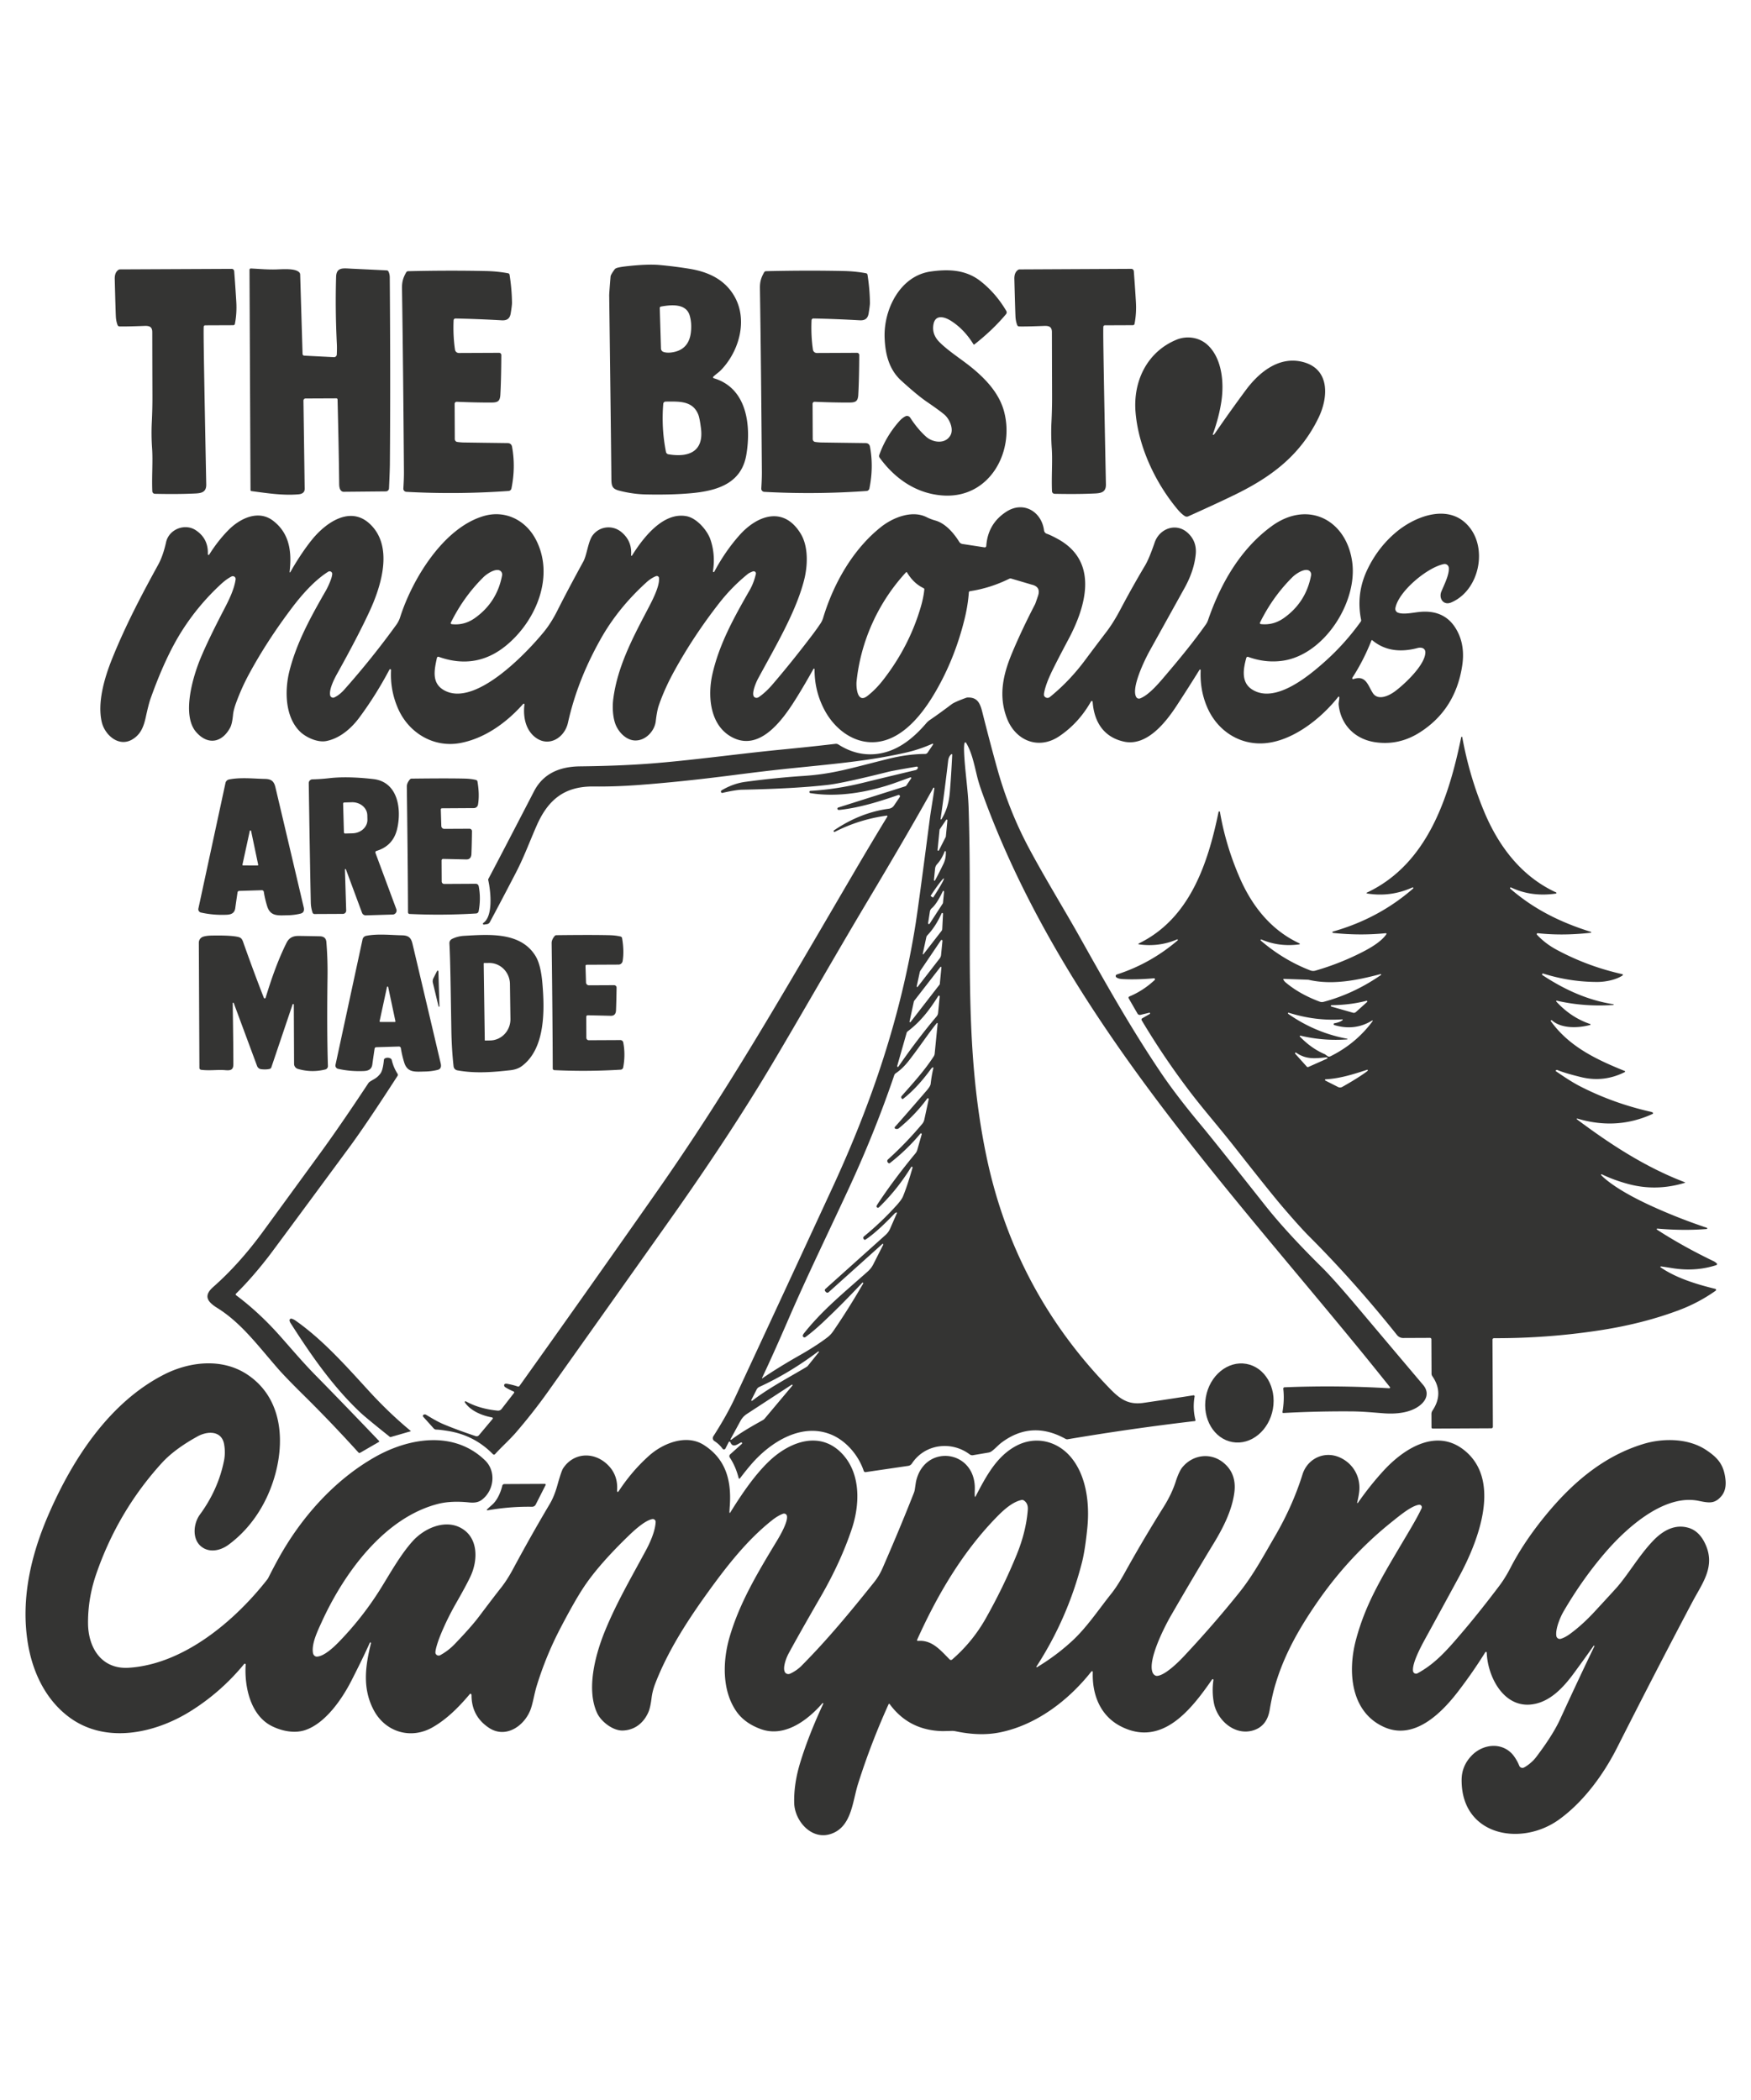 <?xml version="1.0" encoding="UTF-8" standalone="no"?>
<svg xmlns="http://www.w3.org/2000/svg" version="1.2" baseProfile="tiny" viewBox="0.00 0.00 912.00 1094.00">
<path fill="#343433" d="
  M 371.50 196.27
  A 0.51 0.50 26.0 0 0 371.77 197.05
  C 389.32 202.26 391.25 222.05 388.72 236.95
  C 386.13 252.25 372.90 255.82 359.50 256.99
  Q 349.39 257.87 336.25 257.58
  Q 329.62 257.43 322.64 255.65
  C 319.19 254.77 318.47 253.55 318.44 249.75
  Q 318.18 222.23 317.30 154.01
  Q 317.28 152.81 318.01 144.06
  Q 318.09 143.13 320.07 140.41
  A 2.12 2.11 -82.0 0 1 321.02 139.69
  Q 322.40 139.16 326.00 138.75
  Q 337.20 137.49 343.51 138.06
  Q 351.37 138.76 359.22 140.05
  C 369.00 141.66 377.49 145.62 382.51 154.36
  C 389.25 166.13 385.46 181.50 376.72 191.50
  Q 375.32 193.11 374.22 193.98
  Q 371.72 195.98 371.50 196.27
  Z
  M 343.63 160.50
  L 344.27 181.59
  A 1.93 1.91 8.6 0 0 345.58 183.35
  Q 347.38 183.95 349.87 183.60
  Q 358.78 182.34 359.84 173.14
  Q 360.40 168.29 359.19 164.28
  C 357.28 157.98 349.51 158.75 344.27 159.71
  A 0.78 0.78 0.0 0 0 343.63 160.50
  Z
  M 348.12 236.66
  C 358.54 238.43 366.61 235.39 365.11 223.28
  Q 364.44 217.89 363.72 216.05
  C 360.80 208.60 353.49 209.18 346.71 209.22
  A 1.25 1.25 0.0 0 0 345.46 210.37
  Q 344.40 222.88 346.86 235.43
  A 1.55 1.54 -0.5 0 0 348.12 236.66
  Z"
/>
<path fill="#343433" d="
  M 202.27 141.36
  Q 203.00 142.72 203.01 144.50
  Q 203.42 197.95 203.07 241.75
  Q 203.04 245.29 202.61 254.43
  A 1.66 1.65 -88.9 0 1 200.98 256.00
  L 178.97 256.21
  A 1.75 1.70 -34.5 0 1 178.39 256.11
  Q 176.70 255.49 176.66 252.19
  Q 176.45 233.50 175.82 208.15
  A 0.63 0.63 0.0 0 0 175.18 207.53
  L 159.13 207.60
  A 1.09 1.09 0.0 0 0 158.05 208.70
  Q 158.18 217.61 158.69 254.59
  Q 158.73 257.22 155.52 257.52
  C 147.47 258.25 138.86 256.90 130.92 255.84
  A 0.51 0.50 3.9 0 1 130.48 255.34
  L 129.95 140.57
  A 0.69 0.69 0.0 0 1 130.67 139.87
  C 135.82 140.13 139.36 140.50 143.93 140.36
  C 147.66 140.24 153.79 139.73 155.87 141.89
  A 1.70 1.69 22.3 0 1 156.34 143.01
  L 157.59 184.40
  A 0.91 0.90 -89.7 0 0 158.45 185.28
  L 173.89 186.07
  A 1.44 1.44 0.0 0 0 175.41 184.70
  Q 175.56 181.48 175.45 179.25
  Q 174.56 161.45 175.06 144.27
  C 175.21 139.05 178.76 139.77 183.17 139.98
  Q 194.66 140.52 201.48 140.86
  A 0.97 0.96 76.9 0 1 202.27 141.36
  Z"
/>
<path fill="#343433" d="
  M 122.34 168.75
  A 0.84 0.83 5.1 0 1 121.53 169.42
  L 106.89 169.48
  A 0.80 0.80 0.0 0 0 106.10 170.23
  Q 106.04 171.49 106.06 174.75
  Q 106.12 186.50 107.42 252.38
  C 107.51 257.24 103.79 257.00 99.56 257.18
  Q 91.59 257.50 80.69 257.26
  A 1.39 1.38 -0.4 0 1 79.33 255.93
  C 79.00 248.32 79.68 240.34 79.22 233.68
  Q 78.74 226.76 79.06 220.06
  Q 79.41 212.96 79.39 206.43
  Q 79.35 194.77 79.31 173.01
  C 79.30 170.22 77.79 169.69 75.24 169.79
  Q 65.64 170.16 62.25 170.06
  A 1.13 1.13 0.0 0 1 61.23 169.34
  Q 60.50 167.41 60.35 165.10
  Q 60.20 162.65 59.76 145.30
  Q 59.68 141.95 61.70 140.58
  A 1.37 1.35 -61.8 0 1 62.47 140.34
  L 120.67 140.07
  A 1.32 1.30 87.4 0 1 121.98 141.28
  Q 122.58 149.07 123.07 157.23
  Q 123.43 163.24 122.34 168.75
  Z"
/>
<path fill="#343433" d="
  M 590.91 168.74
  A 0.84 0.83 5.1 0 1 590.10 169.41
  L 575.46 169.47
  A 0.80 0.80 0.0 0 0 574.67 170.22
  Q 574.61 171.48 574.63 174.74
  Q 574.69 186.49 576.01 252.37
  C 576.10 257.23 572.38 256.99 568.16 257.17
  Q 560.19 257.49 549.29 257.26
  A 1.39 1.38 -0.4 0 1 547.93 255.93
  C 547.59 248.32 548.27 240.34 547.81 233.68
  Q 547.33 226.76 547.64 220.06
  Q 547.99 212.96 547.97 206.43
  Q 547.93 194.77 547.88 173.01
  C 547.87 170.22 546.36 169.69 543.81 169.79
  Q 534.21 170.17 530.82 170.07
  A 1.13 1.13 0.0 0 1 529.80 169.35
  Q 529.07 167.42 528.92 165.11
  Q 528.77 162.66 528.32 145.31
  Q 528.24 141.96 530.26 140.59
  A 1.37 1.35 -61.8 0 1 531.03 140.35
  L 589.23 140.06
  A 1.32 1.30 87.4 0 1 590.54 141.27
  Q 591.14 149.06 591.63 157.22
  Q 592.00 163.23 590.91 168.74
  Z"
/>
<path fill="#343433" d="
  M 265.40 143.12
  Q 266.60 150.71 266.67 157.74
  Q 266.69 159.04 266.00 163.25
  C 265.53 166.09 264.00 167.02 261.27 166.87
  Q 248.60 166.15 237.24 165.93
  A 0.97 0.96 -87.9 0 0 236.26 166.85
  Q 235.90 174.73 236.98 182.15
  A 2.05 2.05 0.0 0 0 239.02 183.90
  L 259.95 183.81
  A 1.15 1.15 0.0 0 1 261.11 184.97
  Q 261.05 197.59 260.61 205.58
  C 260.41 209.41 258.98 209.71 255.45 209.72
  Q 247.52 209.73 237.91 209.32
  A 1.06 1.06 0.0 0 0 236.80 210.39
  L 236.88 228.77
  A 1.50 1.49 -86.2 0 0 238.16 230.24
  Q 240.07 230.50 241.50 230.52
  Q 253.08 230.69 264.29 230.83
  Q 266.36 230.85 266.71 232.81
  Q 268.64 243.39 266.38 254.48
  A 1.63 1.62 3.5 0 1 264.90 255.78
  Q 238.02 257.68 211.64 256.23
  A 1.64 1.63 3.5 0 1 210.09 254.49
  Q 210.41 249.41 210.39 245.92
  Q 210.00 191.06 209.38 150.20
  C 209.33 146.63 210.04 144.61 211.57 141.88
  A 1.16 1.15 -76.1 0 1 212.54 141.29
  Q 233.68 140.79 252.99 141.20
  Q 259.04 141.32 264.67 142.37
  A 0.91 0.91 0.0 0 1 265.40 143.12
  Z"
/>
<path fill="#343433" d="
  M 451.83 143.11
  Q 453.03 150.70 453.10 157.73
  Q 453.12 159.03 452.43 163.24
  C 451.96 166.08 450.43 167.01 447.70 166.86
  Q 435.03 166.14 423.67 165.92
  A 0.97 0.96 -87.9 0 0 422.69 166.84
  Q 422.33 174.73 423.41 182.15
  A 2.05 2.05 0.0 0 0 425.45 183.90
  L 446.38 183.81
  A 1.15 1.15 0.0 0 1 447.54 184.97
  Q 447.48 197.59 447.04 205.58
  C 446.84 209.41 445.41 209.71 441.88 209.72
  Q 433.95 209.73 424.34 209.32
  A 1.06 1.06 0.0 0 0 423.23 210.39
  L 423.31 228.77
  A 1.50 1.49 -86.2 0 0 424.59 230.24
  Q 426.50 230.50 427.93 230.52
  Q 439.51 230.69 450.73 230.83
  Q 452.80 230.85 453.15 232.81
  Q 455.08 243.40 452.82 254.49
  A 1.63 1.62 3.5 0 1 451.34 255.79
  Q 424.45 257.69 398.07 256.24
  A 1.64 1.63 3.5 0 1 396.52 254.50
  Q 396.84 249.42 396.82 245.93
  Q 396.43 191.06 395.81 150.19
  C 395.76 146.62 396.47 144.60 398.00 141.87
  A 1.16 1.15 -76.1 0 1 398.97 141.28
  Q 420.11 140.78 439.42 141.19
  Q 445.47 141.31 451.10 142.36
  A 0.91 0.91 0.0 0 1 451.83 143.11
  Z"
/>
<path fill="#343433" d="
  M 507.05 179.40
  Q 502.20 171.53 495.33 167.16
  C 491.91 164.99 487.16 163.67 486.19 168.98
  Q 485.24 174.17 489.33 178.25
  C 494.40 183.32 501.27 187.40 507.21 192.41
  C 514.50 198.55 520.66 205.65 522.98 214.44
  C 528.55 235.54 515.33 259.62 491.37 258.15
  C 477.40 257.30 466.17 249.45 458.18 238.49
  A 1.61 1.61 0.0 0 1 457.97 237.00
  Q 461.42 227.35 468.29 219.55
  Q 469.91 217.72 471.56 216.90
  A 1.96 1.96 0.0 0 1 474.07 217.59
  Q 477.98 223.58 482.28 227.44
  C 485.77 230.58 492.17 231.55 494.94 226.96
  C 496.99 223.54 494.49 218.16 491.80 215.92
  Q 489.10 213.67 482.79 209.36
  Q 477.85 205.99 469.37 198.26
  C 463.03 192.48 461.01 184.37 460.74 175.64
  C 460.31 161.12 468.82 143.71 484.73 141.45
  C 493.69 140.18 502.88 140.36 510.63 146.42
  Q 518.61 152.65 524.12 161.98
  A 1.46 1.45 49.6 0 1 523.99 163.66
  Q 517.12 171.88 507.47 179.47
  A 0.29 0.28 -35.4 0 1 507.05 179.40
  Z"
/>
<path fill="#343433" d="
  M 632.14 226.49
  Q 632.65 226.00 632.79 225.78
  Q 640.88 214.02 648.81 203.32
  C 655.94 193.68 666.32 185.48 678.45 188.54
  C 692.88 192.17 691.87 207.15 686.72 217.71
  C 677.61 236.43 663.37 247.64 644.88 256.89
  Q 637.23 260.73 618.92 268.99
  A 1.93 1.92 49.5 0 1 617.06 268.84
  Q 615.20 267.60 613.35 265.39
  C 601.99 251.84 592.99 233.12 591.45 214.80
  C 590.08 198.56 597.49 183.30 612.75 176.99
  C 618.07 174.79 624.58 175.61 629.03 179.77
  C 636.46 186.71 637.61 199.25 636.17 208.97
  Q 634.93 217.33 631.71 226.21
  A 0.26 0.26 0.0 0 0 632.14 226.49
  Z"
/>
<path fill="#343433" d="
  M 150.83 297.99
  A 0.20 0.20 0.0 0 0 151.20 298.11
  C 154.60 292.00 158.97 285.47 162.67 280.94
  C 169.77 272.27 182.23 263.49 192.39 272.72
  C 205.14 284.30 198.67 305.09 192.48 318.48
  Q 186.56 331.30 175.65 350.89
  C 173.78 354.24 171.37 359.25 171.95 362.21
  A 1.57 1.57 0.0 0 0 174.16 363.33
  Q 176.82 362.07 179.30 359.29
  Q 193.66 343.14 206.45 325.45
  A 14.00 13.81 -18.8 0 0 208.43 321.50
  C 214.63 302.03 230.74 275.12 251.84 268.87
  C 263.01 265.55 273.78 270.86 279.12 281.13
  C 288.93 300.00 279.43 323.07 263.97 336.01
  Q 248.23 349.20 228.52 342.19
  A 0.72 0.72 0.0 0 0 227.57 342.72
  C 226.28 348.74 224.64 355.66 231.04 359.45
  C 247.16 369.03 274.50 339.96 283.40 329.04
  Q 287.09 324.50 290.35 318.02
  Q 295.50 307.76 303.82 292.55
  C 305.71 289.09 306.30 282.05 308.70 278.87
  C 312.30 274.10 319.00 273.39 323.59 277.14
  Q 329.30 281.82 328.69 289.27
  A 0.27 0.26 -26.6 0 0 329.18 289.43
  C 334.87 280.33 345.33 266.55 357.62 268.93
  C 362.96 269.96 368.35 276.32 369.94 280.85
  Q 372.72 288.77 371.34 297.62
  A 0.37 0.37 0.0 0 0 372.03 297.85
  Q 377.74 287.14 385.20 278.77
  C 394.44 268.41 408.24 263.44 417.09 278.13
  C 421.15 284.87 420.68 294.85 418.84 302.10
  C 414.60 318.75 404.18 336.23 394.82 353.56
  C 393.60 355.82 391.54 360.99 392.59 362.78
  A 1.93 1.69 -32.8 0 0 395.22 363.17
  Q 398.78 360.71 402.11 356.86
  Q 412.14 345.21 423.07 330.82
  Q 425.24 327.96 427.32 324.87
  A 11.00 10.79 71.0 0 0 428.72 321.93
  C 434.11 304.01 444.24 286.19 458.79 274.60
  C 465.00 269.65 474.95 265.62 482.54 269.39
  Q 484.77 270.51 487.19 271.18
  C 492.38 272.64 496.73 277.64 499.62 282.30
  A 2.39 2.36 -11.2 0 0 501.27 283.39
  L 512.78 285.16
  A 0.80 0.80 0.0 0 0 513.70 284.42
  Q 514.50 272.85 524.11 266.61
  C 533.01 260.82 542.50 266.47 543.79 276.36
  A 2.10 2.09 5.7 0 0 545.20 278.07
  Q 547.22 278.75 550.96 280.80
  C 572.27 292.48 565.77 315.60 556.60 332.87
  Q 549.15 346.88 546.97 351.71
  Q 544.66 356.84 543.92 360.44
  Q 543.61 361.99 543.82 362.46
  A 1.94 1.93 -31.9 0 0 546.80 363.15
  Q 557.02 354.87 565.16 343.91
  Q 569.79 337.68 576.39 329.02
  Q 579.91 324.39 583.50 317.61
  Q 589.73 305.81 596.39 294.63
  Q 598.52 291.06 601.40 282.64
  C 603.93 275.25 612.75 272.06 618.77 277.74
  Q 623.43 282.13 622.79 288.75
  Q 621.95 297.34 616.99 306.28
  Q 610.77 317.50 598.81 339.05
  C 596.12 343.91 589.00 358.58 591.83 363.18
  A 1.63 1.63 0.0 0 0 593.79 363.86
  C 598.36 362.15 603.65 355.85 606.84 352.09
  C 614.42 343.19 621.71 334.32 628.03 325.36
  A 8.83 8.53 -18.8 0 0 629.19 323.10
  C 635.60 304.42 645.81 286.25 662.21 274.21
  C 681.43 260.10 701.66 271.11 704.36 293.36
  C 706.87 314.09 689.61 341.09 668.17 344.21
  Q 659.21 345.51 650.11 342.23
  A 0.75 0.75 0.0 0 0 649.13 342.73
  C 647.64 348.16 646.28 355.20 651.84 358.99
  C 663.76 367.10 681.43 352.39 690.24 344.50
  Q 700.54 335.27 708.76 323.82
  A 1.14 1.13 57.2 0 0 708.94 322.96
  Q 706.16 309.28 712.21 296.66
  Q 717.75 285.12 727.19 277.22
  C 737.76 268.37 756.17 261.65 766.16 275.75
  C 774.56 287.62 769.84 307.87 755.91 313.84
  C 751.76 315.62 749.30 311.69 750.71 308.22
  C 752.07 304.89 754.98 299.26 754.59 295.75
  A 2.15 2.15 0.0 0 0 752.03 293.87
  C 743.43 295.56 728.34 308.11 726.78 316.81
  A 2.15 2.14 15.4 0 0 728.14 319.19
  C 730.91 320.23 735.72 319.22 738.77 318.87
  Q 753.69 317.11 759.65 330.07
  Q 763.05 337.46 761.55 347.01
  Q 758.00 369.70 739.62 381.48
  Q 728.74 388.46 716.41 386.69
  C 705.82 385.18 698.43 377.75 697.26 367.33
  C 697.10 365.86 697.65 364.50 697.56 363.18
  A 0.30 0.30 0.0 0 0 697.03 363.02
  C 687.84 374.69 671.69 387.56 655.87 387.30
  C 643.79 387.11 633.58 379.64 628.77 368.49
  Q 624.89 359.50 625.36 349.17
  A 0.33 0.33 0.0 0 0 624.74 348.98
  Q 618.91 358.38 612.97 367.47
  C 607.34 376.10 597.40 389.00 585.40 386.36
  C 574.73 384.01 569.85 375.95 569.10 365.63
  A 0.46 0.46 0.0 0 0 568.24 365.44
  Q 561.90 376.68 551.69 383.57
  C 540.96 390.80 528.95 385.91 524.46 374.23
  C 519.91 362.36 522.45 351.29 527.30 339.79
  Q 532.37 327.75 539.09 314.82
  Q 539.34 314.33 540.66 310.38
  Q 542.22 305.73 537.41 304.59
  Q 537.34 304.57 526.74 301.44
  A 1.56 1.51 39.4 0 0 525.63 301.53
  Q 515.75 306.41 505.21 307.99
  A 0.70 0.69 88.0 0 0 504.62 308.63
  Q 504.13 315.41 502.39 322.49
  C 498.95 336.55 493.53 350.09 486.01 362.47
  C 479.43 373.29 469.53 385.22 456.56 386.56
  C 445.07 387.74 435.01 380.11 429.65 370.27
  Q 424.20 360.27 424.25 348.64
  A 0.31 0.30 59.6 0 0 423.68 348.49
  Q 419.24 356.48 415.02 363.28
  C 408.31 374.10 395.79 392.64 380.50 383.63
  C 369.67 377.25 368.53 362.40 371.05 351.24
  C 374.58 335.62 382.16 321.93 390.46 307.46
  Q 392.57 303.79 393.69 299.04
  A 1.15 1.15 0.0 0 0 392.32 297.65
  C 391.72 297.78 390.14 298.51 389.62 298.92
  Q 381.31 305.61 374.64 314.14
  Q 361.40 331.09 351.34 349.32
  Q 346.15 358.71 343.11 367.57
  Q 342.19 370.25 341.54 375.76
  C 340.97 380.69 336.39 385.95 330.69 385.76
  C 325.86 385.60 321.67 380.94 320.28 376.49
  C 319.15 372.91 318.90 368.25 319.42 364.14
  C 321.52 347.74 329.13 333.10 336.85 318.37
  C 339.42 313.47 343.62 305.72 343.25 301.15
  A 1.16 1.16 0.0 0 0 341.66 300.16
  Q 339.10 301.20 336.79 303.29
  Q 321.88 316.81 312.83 332.96
  C 305.18 346.60 299.35 360.72 295.81 376.55
  C 294.01 384.64 285.19 389.93 277.99 383.44
  C 273.48 379.38 272.44 372.84 273.15 367.03
  A 0.38 0.38 0.0 0 0 272.49 366.73
  C 263.94 376.36 252.75 384.56 239.97 387.05
  C 226.00 389.77 212.91 381.91 207.32 369.14
  Q 203.13 359.58 203.68 349.09
  A 0.45 0.45 0.0 0 0 202.83 348.86
  Q 195.71 362.32 187.06 373.96
  C 182.80 379.68 176.89 384.67 170.01 386.05
  C 165.43 386.97 159.46 384.18 156.42 381.29
  C 148.31 373.56 148.20 359.45 150.82 349.28
  C 154.65 334.45 161.84 321.42 169.81 307.54
  C 170.69 306.01 172.21 302.66 172.72 300.74
  Q 173.16 299.10 172.99 298.59
  A 1.38 1.38 0.0 0 0 170.95 297.84
  C 163.79 302.31 157.01 310.14 152.43 316.18
  Q 138.95 333.96 129.43 351.69
  Q 125.88 358.31 123.09 365.83
  Q 121.63 369.75 121.38 372.37
  Q 120.92 377.06 119.95 378.93
  C 115.79 386.90 108.31 388.43 102.17 381.38
  C 94.64 372.74 100.26 353.23 104.24 343.46
  Q 108.14 333.90 116.96 316.96
  C 119.23 312.58 122.01 306.98 122.72 301.84
  A 1.48 1.47 -9.6 0 0 120.59 300.33
  Q 117.96 301.68 115.21 304.21
  Q 103.25 315.23 94.65 328.84
  Q 86.05 342.44 78.35 364.15
  Q 77.42 366.78 75.92 373.64
  C 74.79 378.83 73.15 382.74 68.84 385.26
  C 61.75 389.40 54.58 382.80 53.02 376.24
  C 50.66 366.34 54.20 353.69 58.26 343.53
  C 65.54 325.35 74.44 308.69 82.40 294.18
  Q 84.92 289.59 86.49 282.51
  C 88.00 275.67 96.28 272.52 101.89 276.18
  Q 108.59 280.56 108.25 288.71
  A 0.39 0.39 0.0 0 0 108.97 288.93
  Q 113.44 281.79 118.91 276.21
  C 124.96 270.06 134.57 265.39 142.25 271.30
  C 150.88 277.93 152.04 287.56 150.83 297.99
  Z
  M 235.22 325.16
  Q 241.78 325.93 247.35 321.98
  Q 258.87 313.79 261.51 299.76
  A 2.37 2.31 -76.0 0 0 259.95 297.07
  C 257.56 296.32 253.53 298.97 251.79 300.70
  Q 241.44 310.94 234.81 324.41
  A 0.53 0.52 16.7 0 0 235.22 325.16
  Z
  M 656.66 325.13
  Q 663.21 325.88 668.76 321.93
  Q 680.25 313.74 682.87 299.73
  A 2.37 2.30 -76.1 0 0 681.30 297.05
  C 678.92 296.30 674.90 298.95 673.16 300.68
  Q 662.85 310.92 656.25 324.38
  A 0.53 0.52 16.6 0 0 656.66 325.13
  Z
  M 472.44 298.25
  A 0.36 0.36 0.0 0 0 471.86 298.19
  C 457.35 313.92 448.33 334.07 446.14 354.98
  C 445.86 357.71 446.40 366.73 451.73 362.61
  Q 456.06 359.26 459.87 354.38
  Q 473.52 336.89 479.56 316.28
  Q 481.02 311.30 481.43 307.10
  A 0.68 0.66 -74.7 0 0 481.05 306.42
  Q 475.79 303.89 472.44 298.25
  Z
  M 704.93 353.78
  C 711.36 351.59 712.40 356.90 714.96 360.96
  C 717.69 365.31 723.56 362.41 726.62 360.12
  C 731.70 356.31 742.14 346.51 742.39 340.02
  C 742.48 337.74 740.42 337.05 738.34 337.60
  C 729.75 339.88 721.52 339.20 714.79 333.58
  A 0.31 0.31 0.0 0 0 714.30 333.70
  Q 710.13 344.21 704.38 353.07
  A 0.48 0.47 -82.9 0 0 704.93 353.78
  Z"
/>
<path fill="#343433" d="
  M 379.55 751.28
  L 377.86 754.62
  A 0.89 0.89 0.0 0 1 376.34 754.74
  Q 374.65 752.40 372.07 750.73
  A 1.79 1.79 0.0 0 1 371.54 748.26
  Q 378.55 737.34 382.85 728.10
  Q 408.95 672.02 433.61 618.66
  C 454.07 574.38 469.21 529.61 476.85 481.58
  Q 478.44 471.55 484.35 426.07
  C 484.90 421.90 486.12 415.26 486.66 410.67
  A 0.31 0.30 -27.2 0 0 486.09 410.49
  Q 473.97 432.39 451.89 469.40
  C 434.27 498.93 416.91 529.55 401.75 555.00
  Q 381.34 589.26 352.87 629.87
  Q 346.17 639.42 285.46 724.96
  Q 277.85 735.68 268.80 746.20
  C 265.55 749.98 261.29 753.75 257.82 757.59
  A 0.72 0.72 0.0 0 1 256.77 757.61
  Q 247.13 747.75 233.49 745.52
  Q 229.01 744.79 227.24 744.78
  A 1.83 1.80 -20.1 0 1 225.90 744.17
  L 220.41 738.06
  A 0.64 0.63 -40.2 0 1 220.49 737.14
  Q 221.16 736.62 221.93 737.07
  C 224.65 738.66 227.80 740.66 231.41 742.15
  Q 238.54 745.10 247.77 748.18
  A 1.56 1.56 0.0 0 0 249.45 747.71
  L 256.58 739.21
  A 0.47 0.47 0.0 0 0 256.30 738.44
  C 251.11 737.49 245.12 735.07 242.14 730.63
  A 0.39 0.39 0.0 0 1 242.66 730.07
  Q 249.71 733.98 259.22 734.90
  A 2.31 2.28 21.5 0 0 261.25 734.03
  L 267.73 725.67
  A 0.47 0.47 0.0 0 0 267.55 724.96
  Q 264.80 723.75 263.17 722.70
  A 1.08 0.86 46.0 0 1 263.01 720.99
  Q 263.48 720.79 264.26 720.94
  Q 267.26 721.49 269.65 722.32
  A 0.81 0.81 0.0 0 0 270.58 722.02
  Q 302.24 677.70 341.57 621.58
  C 379.09 568.03 405.63 521.40 444.79 454.54
  Q 453.79 439.16 462.17 425.42
  A 0.34 0.33 -78.2 0 0 461.84 424.91
  Q 447.45 426.90 434.82 433.37
  A 0.43 0.43 0.0 0 1 434.26 433.20
  L 434.25 433.19
  A 0.45 0.44 57.9 0 1 434.38 432.60
  Q 448.10 423.30 462.99 421.31
  A 3.81 3.79 13.0 0 0 465.63 419.67
  L 468.63 415.23
  A 0.69 0.69 0.0 0 0 467.83 414.19
  C 458.46 417.43 448.16 420.69 437.69 421.90
  Q 436.87 422.00 436.59 421.90
  A 0.63 0.63 0.0 0 1 436.59 420.70
  L 471.45 409.66
  A 1.26 1.23 7.9 0 0 472.10 409.18
  L 474.57 405.52
  A 0.36 0.36 0.0 0 0 474.15 404.98
  Q 473.67 405.15 466.90 407.61
  C 452.96 412.65 436.57 415.56 422.05 413.18
  A 0.59 0.59 0.0 0 1 422.11 412.01
  Q 435.46 411.25 449.20 407.88
  Q 463.00 404.50 476.90 401.19
  A 1.57 1.55 -86.4 0 0 478.01 400.20
  L 478.04 400.13
  A 0.56 0.56 0.0 0 0 477.42 399.38
  Q 465.13 401.48 463.04 402.00
  Q 439.24 407.97 431.23 408.90
  Q 414.34 410.86 386.50 411.42
  Q 383.29 411.48 376.09 413.11
  A 0.23 0.21 -33.6 0 1 375.96 413.09
  Q 375.91 413.06 375.78 412.97
  A 0.73 0.73 0.0 0 1 375.84 411.75
  Q 381.86 408.18 388.27 407.31
  Q 403.68 405.23 418.50 404.24
  C 434.20 403.18 442.63 400.31 462.55 395.37
  Q 472.77 392.83 481.86 392.78
  A 1.58 1.57 16.7 0 0 483.14 392.10
  L 485.98 387.89
  A 0.29 0.29 0.0 0 0 485.63 387.46
  Q 478.81 390.52 471.66 392.12
  C 453.18 396.28 437.08 397.72 411.94 400.28
  Q 399.95 401.50 381.60 403.86
  Q 354.34 407.37 332.00 409.00
  Q 320.01 409.87 309.26 409.74
  C 294.03 409.56 285.47 416.61 279.55 430.05
  C 275.76 438.65 273.03 446.30 268.66 454.72
  Q 260.52 470.41 255.12 480.43
  A 2.02 2.02 0.0 0 1 253.65 481.46
  L 252.07 481.69
  A 0.48 0.48 0.0 0 1 251.73 480.82
  C 256.95 477.28 255.61 464.36 254.29 458.46
  A 0.82 0.79 -38.7 0 1 254.36 457.90
  Q 259.70 447.88 278.16 412.21
  C 283.00 402.86 291.71 399.37 302.02 399.25
  Q 322.07 399.03 337.81 397.86
  C 359.32 396.26 384.59 392.70 406.57 390.56
  Q 422.83 388.98 435.13 387.52
  A 2.38 2.36 -32.0 0 1 436.68 387.87
  Q 445.88 393.74 455.79 392.87
  C 466.90 391.88 475.45 384.93 482.41 376.80
  A 9.90 9.72 -86.1 0 1 484.41 375.02
  Q 488.70 372.13 495.65 366.90
  Q 497.21 365.72 503.12 363.56
  A 2.72 2.53 32.1 0 1 504.00 363.39
  C 508.98 363.22 510.43 366.21 511.60 370.84
  Q 515.88 387.85 519.55 400.94
  Q 525.58 422.42 535.82 441.67
  C 543.87 456.80 554.56 474.23 562.01 487.51
  C 576.06 512.57 588.81 535.32 604.55 558.69
  Q 612.75 570.86 625.86 586.55
  Q 631.99 593.89 658.98 628.01
  Q 670.10 642.06 688.46 660.19
  Q 694.81 666.46 708.37 682.57
  Q 724.55 701.79 741.21 721.48
  C 744.35 725.19 743.30 729.14 739.67 732.07
  C 734.61 736.15 727.04 736.75 720.75 736.29
  C 714.77 735.85 710.01 735.34 704.02 735.29
  Q 686.17 735.16 668.42 736.13
  A 0.44 0.43 -86.8 0 1 667.97 735.62
  Q 669.06 729.33 668.39 723.51
  A 0.69 0.69 0.0 0 1 669.05 722.74
  Q 696.40 721.62 723.57 723.25
  A 0.41 0.41 0.0 0 0 723.91 722.58
  Q 713.55 709.65 707.69 702.50
  C 634.20 612.73 551.94 524.65 511.61 413.12
  Q 509.78 408.06 508.84 404.13
  C 507.16 397.16 506.07 391.85 503.20 387.00
  A 0.47 0.47 0.0 0 0 502.34 387.16
  Q 502.05 388.84 502.13 391.26
  C 502.44 400.58 504.18 411.22 504.49 420.58
  C 506.64 487.57 501.31 541.71 513.57 601.42
  Q 527.67 670.15 575.36 720.60
  C 581.94 727.55 586.19 732.22 595.67 730.84
  Q 607.89 729.06 621.58 726.91
  A 0.54 0.54 0.0 0 1 622.20 727.53
  Q 621.11 733.76 622.66 739.81
  A 0.43 0.43 0.0 0 1 622.30 740.34
  Q 589.44 744.18 556.13 749.81
  A 1.78 1.78 0.0 0 1 554.98 749.61
  Q 537.38 739.84 521.73 751.49
  C 519.95 752.81 518.06 754.98 516.45 756.08
  A 3.82 3.81 -67.7 0 1 514.88 756.74
  L 506.75 758.12
  A 2.18 2.16 -31.0 0 1 505.09 757.71
  C 495.56 750.51 481.69 752.22 474.99 762.41
  A 2.86 2.86 0.0 0 1 472.99 763.68
  L 450.87 766.93
  A 0.91 0.90 76.6 0 1 449.88 766.32
  C 447.22 758.30 440.89 750.85 433.40 747.58
  C 417.90 740.82 401.44 751.08 391.31 762.83
  Q 388.50 766.08 385.41 770.18
  A 0.39 0.39 0.0 0 1 384.72 770.04
  Q 383.21 763.99 380.09 759.31
  A 1.27 1.27 0.0 0 1 380.30 757.67
  L 386.37 752.22
  A 0.44 0.44 0.0 0 0 385.87 751.50
  C 383.83 752.60 381.64 754.40 380.39 751.32
  A 0.46 0.46 0.0 0 0 379.55 751.28
  Z
  M 490.32 426.85
  C 492.98 422.57 494.28 418.14 494.74 412.47
  Q 495.42 404.12 495.96 393.18
  A 0.30 0.30 0.0 0 0 495.47 392.94
  Q 494.10 394.14 493.84 396.34
  Q 492.06 411.68 489.90 426.70
  A 0.23 0.23 0.0 0 0 490.32 426.85
  Z
  M 493.45 427.39
  A 0.37 0.37 0.0 0 0 492.77 427.15
  L 489.42 432.10
  A 0.37 0.37 0.0 0 0 489.36 432.27
  L 488.33 442.81
  A 0.37 0.37 0.0 0 0 489.03 443.01
  L 492.59 436.00
  A 0.37 0.37 0.0 0 0 492.63 435.87
  L 493.45 427.39
  Z
  M 487.00 458.67
  Q 488.61 455.75 491.36 450.12
  Q 492.78 447.20 492.63 443.68
  A 0.32 0.32 0.0 0 0 492.02 443.58
  Q 490.45 447.65 488.11 450.16
  A 4.13 4.12 -20.9 0 0 487.02 452.59
  L 486.44 458.50
  A 0.30 0.30 0.0 0 0 487.00 458.67
  Z
  M 484.83 466.88
  L 485.80 467.52
  A 0.21 0.21 0.0 0 0 486.10 467.46
  L 486.20 467.30
  A 11.04 0.79 -56.7 0 0 491.60 457.64
  A 11.04 0.79 -56.7 0 0 484.88 466.43
  L 484.77 466.59
  A 0.21 0.21 0.0 0 0 484.83 466.88
  Z
  M 491.02 464.38
  Q 487.93 470.90 485.32 473.14
  A 2.91 2.91 0.0 0 0 484.32 474.94
  L 483.40 480.90
  A 0.44 0.44 0.0 0 0 484.21 481.21
  L 491.00 470.75
  A 0.97 0.90 -27.8 0 0 491.15 470.32
  L 491.71 464.57
  A 0.36 0.36 0.0 0 0 491.02 464.38
  Z
  M 481.00 497.09
  L 490.41 484.95
  A 1.74 1.72 65.5 0 0 490.76 484.00
  L 491.17 476.04
  A 0.40 0.40 0.0 0 0 490.41 475.86
  Q 487.32 482.75 482.98 487.30
  A 2.11 2.04 -18.3 0 0 482.47 488.27
  L 480.61 496.90
  A 0.22 0.22 0.0 0 0 481.00 497.09
  Z
  M 477.98 514.09
  L 489.42 499.33
  A 3.58 3.53 67.1 0 0 490.15 497.49
  L 490.87 490.16
  A 0.44 0.44 0.0 0 0 490.07 489.87
  L 479.47 505.55
  A 2.94 2.89 68.7 0 0 479.03 506.58
  L 477.46 513.85
  A 0.29 0.29 0.0 0 0 477.98 514.09
  Z
  M 490.33 504.01
  A 0.30 0.30 0.0 0 0 489.79 503.80
  L 476.06 521.52
  A 0.30 0.30 0.0 0 0 476.01 521.64
  L 473.73 532.19
  A 0.30 0.30 0.0 0 0 474.26 532.44
  L 489.42 512.88
  A 0.30 0.30 0.0 0 0 489.48 512.72
  L 490.33 504.01
  Z
  M 467.29 555.37
  A 0.36 0.36 0.0 0 0 467.94 555.67
  Q 477.59 541.65 487.84 529.49
  A 3.34 3.29 68.3 0 0 488.61 527.66
  L 489.44 519.14
  A 0.40 0.40 0.0 0 0 488.70 518.89
  C 484.11 526.13 479.63 532.12 472.73 537.34
  A 1.48 1.45 -11.4 0 0 472.21 538.11
  L 467.29 555.37
  Z
  M 397.07 718.06
  Q 405.48 712.31 417.00 705.78
  C 421.25 703.36 427.17 699.68 431.10 696.60
  Q 432.71 695.34 433.89 693.63
  Q 441.78 682.18 449.58 668.68
  A 0.32 0.31 81.8 0 0 449.08 668.30
  Q 438.89 679.21 428.89 688.64
  Q 423.90 693.35 419.53 696.57
  A 0.88 0.88 0.0 0 1 418.13 695.86
  Q 418.13 695.37 418.91 694.40
  C 428.27 682.68 438.61 674.23 451.98 662.39
  A 12.60 12.49 82.9 0 0 454.84 658.68
  L 460.02 648.46
  A 0.31 0.30 82.9 0 0 459.55 648.09
  L 431.60 673.19
  A 1.01 1.01 0.0 0 1 430.18 673.11
  L 429.82 672.71
  A 0.86 0.85 -41.9 0 1 429.89 671.51
  L 461.27 643.34
  A 9.43 9.36 81.0 0 0 463.62 640.08
  L 467.16 631.97
  A 0.24 0.24 0.0 0 0 466.85 631.65
  Q 466.32 631.85 466.09 632.08
  Q 456.49 642.12 450.75 645.82
  A 0.55 0.54 -37.2 0 1 450.04 645.73
  L 449.85 645.51
  A 0.93 0.92 -40.9 0 1 449.95 644.17
  Q 459.28 636.51 467.11 627.79
  Q 469.61 625.01 470.34 623.25
  C 472.23 618.63 474.00 612.85 475.28 608.36
  A 0.40 0.40 0.0 0 0 474.55 608.04
  Q 467.25 619.88 457.80 628.98
  A 0.76 0.76 0.0 0 1 456.51 628.47
  Q 456.50 628.19 457.28 627.01
  Q 465.66 614.34 476.85 600.82
  A 4.71 4.65 73.1 0 0 477.74 599.13
  L 480.06 590.98
  A 0.40 0.40 0.0 0 0 479.36 590.61
  Q 472.38 598.99 463.51 605.92
  A 0.62 0.62 0.0 0 1 462.66 605.85
  L 462.41 605.58
  A 1.09 1.08 48.2 0 1 462.49 604.05
  Q 472.09 595.35 480.36 585.47
  A 5.21 5.18 -19.1 0 0 481.42 583.30
  L 483.70 572.71
  A 0.44 0.44 0.0 0 0 482.91 572.35
  Q 476.67 580.84 468.18 587.78
  A 1.70 1.69 -58.5 0 1 466.73 588.13
  L 466.45 588.07
  A 0.61 0.60 -62.8 0 1 466.13 587.07
  Q 470.79 581.89 482.64 568.14
  Q 484.59 565.89 484.73 564.67
  Q 485.21 560.37 486.14 556.45
  A 0.31 0.31 0.0 0 0 485.64 556.14
  Q 485.11 556.58 484.89 556.88
  Q 477.70 566.78 470.32 572.51
  A 0.37 0.36 49.8 0 1 469.83 572.46
  L 469.62 572.22
  A 0.90 0.90 0.0 0 1 469.61 571.01
  C 475.85 563.95 481.69 557.52 486.32 550.35
  A 3.28 3.22 -26.5 0 0 486.83 548.87
  L 488.36 533.24
  A 0.26 0.26 0.0 0 0 487.90 533.05
  C 483.30 538.68 479.07 545.28 473.35 552.60
  Q 470.10 556.76 466.55 559.14
  A 1.99 1.97 83.1 0 0 465.77 560.15
  Q 455.71 589.72 442.10 619.11
  C 431.27 642.50 420.46 664.63 410.84 686.84
  Q 402.67 705.72 396.89 717.90
  A 0.13 0.12 86.1 0 0 397.07 718.06
  Z
  M 391.81 729.73
  C 400.66 722.92 411.05 717.56 420.11 712.11
  A 2.49 2.42 3.3 0 0 420.78 711.53
  L 426.46 704.47
  A 0.25 0.25 0.0 0 0 426.11 704.11
  Q 411.24 715.31 395.47 722.55
  A 2.85 2.85 0.0 0 0 394.13 723.83
  L 391.34 729.34
  A 0.31 0.31 0.0 0 0 391.81 729.73
  Z
  M 380.89 750.06
  C 386.29 745.99 391.82 742.92 397.32 739.83
  A 3.59 3.58 5.3 0 0 398.31 739.01
  L 412.72 721.85
  A 0.30 0.30 0.0 0 0 412.32 721.41
  L 389.01 736.62
  A 9.96 9.91 -2.5 0 0 385.69 740.22
  L 380.51 749.73
  A 0.26 0.26 0.0 0 0 380.89 750.06
  Z"
/>
<path fill="#343433" d="
  M 863.23 640.06
  A 0.30 0.30 0.0 0 0 863.04 640.61
  Q 876.40 649.29 892.64 657.10
  Q 893.20 657.37 894.13 658.15
  A 0.55 0.54 -34.0 0 1 893.94 659.09
  Q 883.01 662.62 870.99 660.66
  Q 866.93 660.00 865.11 659.77
  A 0.27 0.27 0.0 0 0 864.92 660.26
  C 873.27 665.94 883.70 669.09 893.41 671.46
  A 0.54 0.54 0.0 0 1 893.59 672.42
  Q 884.84 678.63 874.69 682.47
  Q 855.97 689.55 833.49 693.02
  Q 806.04 697.25 778.15 697.15
  A 0.80 0.80 0.0 0 0 777.35 697.96
  L 777.56 743.33
  A 0.77 0.77 0.0 0 1 776.79 744.10
  L 746.22 744.25
  A 0.63 0.63 0.0 0 1 745.59 743.62
  L 745.56 736.69
  A 3.25 3.22 -28.4 0 1 746.12 734.84
  Q 752.18 725.80 746.00 716.91
  A 2.21 2.20 -62.8 0 1 745.61 715.69
  L 745.53 697.72
  A 0.73 0.73 0.0 0 0 744.79 696.99
  L 730.83 697.05
  A 4.07 4.03 -19.3 0 1 727.64 695.53
  Q 705.29 667.53 681.88 644.12
  Q 677.02 639.25 668.02 628.73
  Q 661.78 621.44 643.47 598.12
  C 635.03 587.37 627.41 578.69 620.64 569.88
  Q 606.66 551.68 594.65 531.55
  A 0.76 0.75 59.7 0 1 594.92 530.51
  L 598.80 528.27
  A 0.35 0.35 0.0 0 0 598.54 527.62
  L 594.00 528.71
  A 1.41 1.39 67.8 0 1 592.46 528.05
  L 587.88 520.12
  A 0.69 0.69 0.0 0 1 588.21 519.14
  Q 595.45 516.13 601.40 510.56
  A 0.52 0.51 21.0 0 0 601.00 509.67
  Q 591.51 510.48 584.52 510.06
  Q 582.44 509.93 581.44 509.16
  A 0.85 0.85 0.0 0 1 581.69 507.68
  Q 599.22 502.01 613.36 489.93
  A 0.31 0.30 13.0 0 0 613.04 489.42
  Q 603.59 493.46 593.15 491.98
  A 0.23 0.23 0.0 0 1 593.08 491.54
  C 619.49 478.74 629.08 450.33 634.68 422.99
  A 0.37 0.37 0.0 0 1 635.40 423.00
  Q 638.40 440.43 645.60 457.06
  C 652.10 472.10 662.09 484.64 676.81 491.46
  A 0.28 0.28 0.0 0 1 676.73 492.00
  Q 666.21 493.39 657.04 489.46
  A 0.34 0.33 -12.6 0 0 656.68 490.02
  Q 668.43 500.11 682.41 505.54
  A 4.34 4.29 47.2 0 0 685.18 505.66
  Q 698.06 501.92 709.70 495.94
  C 713.91 493.78 719.50 490.53 722.09 486.68
  A 0.33 0.33 0.0 0 0 721.79 486.17
  Q 708.26 487.52 694.29 486.02
  A 0.36 0.36 0.0 0 1 694.23 485.32
  Q 718.13 478.53 736.03 462.89
  A 0.34 0.34 0.0 0 0 735.67 462.33
  Q 724.34 467.47 711.99 465.48
  A 0.24 0.24 0.0 0 1 711.93 465.03
  C 743.35 450.27 754.60 415.67 761.06 384.07
  A 0.29 0.28 -44.6 0 1 761.62 384.07
  Q 765.26 404.15 772.91 422.58
  C 780.47 440.81 792.41 456.62 810.47 464.92
  A 0.32 0.32 0.0 0 1 810.38 465.53
  Q 797.58 467.37 787.06 462.36
  A 0.38 0.38 0.0 0 0 786.64 462.99
  C 799.05 473.77 812.85 480.54 828.64 485.49
  A 0.23 0.22 -39.0 0 1 828.59 485.93
  Q 814.01 487.60 800.93 486.17
  A 0.48 0.48 0.0 0 0 800.53 486.97
  Q 804.86 491.61 810.73 494.77
  Q 826.87 503.46 844.94 507.50
  A 0.39 0.39 0.0 0 1 845.07 508.21
  C 841.65 510.48 836.15 511.57 831.99 511.57
  Q 817.66 511.57 803.78 507.20
  A 0.45 0.45 0.0 0 0 803.40 508.01
  C 814.54 515.38 826.73 521.06 840.26 523.17
  A 0.20 0.20 0.0 0 1 840.24 523.57
  Q 824.92 524.58 810.85 521.33
  A 0.27 0.27 0.0 0 0 810.59 521.78
  Q 818.21 530.10 828.23 533.48
  A 0.26 0.26 0.0 0 1 828.22 533.98
  C 822.08 535.63 813.24 535.99 808.31 531.56
  A 0.36 0.36 0.0 0 0 807.78 532.04
  C 817.40 545.42 831.76 552.09 846.23 557.95
  A 0.32 0.32 0.0 0 1 846.25 558.53
  Q 835.27 564.05 823.39 561.12
  Q 814.97 559.05 811.23 557.48
  Q 811.04 557.39 810.79 557.45
  Q 810.53 557.51 810.39 557.62
  A 0.29 0.29 0.0 0 0 810.41 558.09
  C 814.67 561.01 818.84 563.80 822.88 565.88
  Q 840.07 574.72 859.57 579.15
  Q 860.47 579.35 860.81 579.60
  A 0.42 0.42 0.0 0 1 860.74 580.32
  Q 842.09 588.90 821.54 582.74
  A 0.23 0.23 0.0 0 0 821.34 583.15
  C 839.10 596.43 857.23 608.18 877.55 615.92
  A 0.15 0.15 0.0 0 1 877.54 616.21
  Q 862.69 620.74 848.14 616.85
  Q 840.66 614.84 834.27 611.77
  A 0.27 0.27 0.0 0 0 833.96 612.19
  Q 835.01 613.33 836.85 614.81
  Q 845.55 621.79 862.44 629.32
  Q 875.25 635.03 888.96 639.63
  A 0.33 0.33 0.0 0 1 888.88 640.28
  Q 876.80 641.25 863.23 640.06
  Z
  M 719.35 507.62
  Q 719.06 507.47 718.77 507.55
  C 706.61 510.74 693.92 513.28 681.63 510.46
  A 2.36 2.05 49.0 0 0 681.27 510.41
  L 668.69 509.96
  A 0.28 0.28 0.0 0 0 668.44 510.39
  Q 668.97 511.27 669.53 511.74
  Q 676.79 517.90 687.37 521.84
  A 3.26 3.25 47.8 0 0 689.36 521.94
  Q 705.23 517.71 719.37 507.87
  A 0.15 0.15 0.0 0 0 719.35 507.62
  Z
  M 693.42 524.39
  L 704.67 527.60
  A 1.62 1.61 -57.7 0 0 706.20 527.25
  L 712.04 522.01
  A 0.37 0.37 0.0 0 0 711.70 521.38
  Q 703.50 523.54 693.52 523.68
  A 0.36 0.36 0.0 0 0 693.42 524.39
  Z
  M 701.66 541.50
  Q 689.39 542.41 677.33 539.55
  A 0.29 0.29 0.0 0 0 677.05 540.03
  Q 683.03 546.26 690.10 549.24
  Q 690.13 549.25 691.44 550.22
  Q 692.11 550.71 693.01 550.27
  Q 706.24 543.71 714.91 532.01
  A 0.22 0.22 0.0 0 0 714.61 531.69
  Q 705.64 537.21 695.00 534.04
  A 0.49 0.49 0.0 0 1 695.06 533.08
  Q 697.96 532.57 699.26 531.46
  A 0.23 0.23 0.0 0 0 699.09 531.05
  Q 685.42 532.03 671.23 527.61
  A 0.32 0.32 0.0 0 0 670.95 528.18
  Q 685.03 538.05 701.68 541.15
  A 0.18 0.18 0.0 0 1 701.66 541.50
  Z
  M 675.10 548.41
  A 0.38 0.38 0.0 0 0 674.60 548.97
  L 680.63 555.68
  A 0.72 0.71 56.8 0 0 681.45 555.86
  L 691.19 551.53
  A 0.37 0.37 0.0 0 0 691.00 550.83
  C 685.07 551.40 680.36 552.09 675.10 548.41
  Z
  M 712.41 557.69
  A 0.29 0.29 0.0 0 0 712.04 557.34
  C 704.52 559.77 697.89 561.88 690.46 562.28
  A 0.35 0.35 0.0 0 0 690.32 562.95
  L 696.94 566.30
  A 2.28 2.27 -46.0 0 0 699.08 566.26
  Q 706.77 561.95 711.65 558.41
  Q 712.36 557.89 712.41 557.69
  Z"
/>
<path fill="#343433" d="
  M 180.16 452.90
  A 0.26 0.26 0.0 0 0 179.66 452.99
  L 180.31 474.34
  A 1.72 1.72 0.0 0 1 178.60 476.11
  L 163.82 476.18
  A 1.10 1.10 0.0 0 1 162.77 475.41
  Q 161.94 472.80 161.88 470.31
  Q 161.42 449.16 160.81 408.00
  A 1.95 1.95 0.0 0 1 162.72 406.02
  Q 166.79 405.94 171.69 405.39
  C 178.62 404.60 186.89 405.00 194.44 405.87
  C 207.34 407.34 209.28 421.63 206.83 431.93
  Q 204.74 440.69 196.06 443.32
  A 0.78 0.77 -18.6 0 0 195.55 444.33
  L 206.43 473.65
  A 2.08 2.08 0.0 0 1 204.55 476.45
  L 190.56 476.87
  A 2.07 2.07 0.0 0 1 188.55 475.52
  L 180.16 452.90
  Z
  M 178.71 418.71
  L 179.13 433.62
  A 0.63 0.63 0.0 0 0 179.78 434.23
  L 183.68 434.12
  A 7.89 6.94 -1.6 0 0 191.37 426.97
  L 191.31 424.67
  A 7.89 6.94 -1.6 0 0 183.22 417.95
  L 179.33 418.06
  A 0.63 0.63 0.0 0 0 178.71 418.71
  Z"
/>
<path fill="#343433" d="
  M 124.56 464.14
  A 0.88 0.87 -86.5 0 0 123.72 464.89
  Q 122.91 470.32 122.54 473.08
  C 122.20 475.66 120.53 476.45 118.07 476.56
  Q 111.07 476.86 104.64 475.40
  A 1.75 1.75 0.0 0 1 103.33 473.33
  L 117.44 407.90
  A 2.38 2.37 0.3 0 1 119.29 406.08
  C 125.29 404.86 132.59 405.70 137.97 405.79
  C 141.39 405.86 142.71 407.03 143.47 410.23
  Q 150.09 438.23 158.17 472.60
  Q 158.83 475.40 156.54 475.96
  Q 153.34 476.75 150.10 476.81
  C 144.96 476.90 140.84 477.61 139.14 472.07
  Q 137.96 468.25 137.41 464.65
  A 1.03 1.03 0.0 0 0 136.36 463.78
  L 124.56 464.14
  Z
  M 126.28 450.45
  A 0.35 0.35 0.0 0 0 126.62 450.87
  L 134.13 450.90
  A 0.35 0.35 0.0 0 0 134.47 450.47
  L 130.78 432.89
  A 0.35 0.35 0.0 0 0 130.10 432.89
  L 126.28 450.45
  Z"
/>
<path fill="#343433" d="
  M 230.18 421.09
  A 0.60 0.59 89.0 0 0 229.59 421.71
  L 229.86 430.34
  A 1.52 1.52 0.0 0 0 231.39 431.81
  L 244.55 431.75
  A 1.27 1.26 0.4 0 1 245.82 433.03
  Q 245.74 439.90 245.54 444.88
  Q 245.42 447.82 242.76 447.74
  Q 240.57 447.68 230.81 447.47
  A 0.79 0.79 0.0 0 0 230.00 448.27
  L 230.06 459.23
  A 1.28 1.28 0.0 0 0 231.34 460.51
  L 247.83 460.42
  A 1.54 1.53 84.5 0 1 249.33 461.67
  Q 250.56 467.98 249.31 474.71
  A 1.45 1.45 0.0 0 1 247.98 475.89
  Q 230.52 476.97 213.32 476.15
  A 0.86 0.85 -89.0 0 1 212.51 475.30
  Q 212.42 449.51 211.89 409.80
  Q 211.87 407.98 213.48 406.07
  A 1.21 1.20 19.2 0 1 214.38 405.64
  Q 233.48 405.41 242.15 405.63
  Q 245.47 405.72 247.93 406.34
  A 1.03 1.03 0.0 0 1 248.69 407.16
  Q 249.85 413.97 248.97 419.18
  A 2.19 2.19 0.0 0 1 246.83 420.99
  L 230.18 421.09
  Z"
/>
<path fill="#343433" d="
  M 195.11 546.32
  Q 194.30 551.75 193.93 554.50
  C 193.59 557.08 191.93 557.87 189.47 557.98
  Q 182.47 558.28 176.05 556.82
  A 1.75 1.75 0.0 0 1 174.74 554.75
  L 188.84 489.37
  A 2.38 2.37 0.4 0 1 190.69 487.55
  C 196.69 486.34 203.98 487.18 209.36 487.27
  C 212.78 487.34 214.10 488.51 214.85 491.70
  Q 221.47 519.68 229.54 554.03
  Q 230.20 556.83 227.91 557.39
  Q 224.71 558.17 221.47 558.23
  C 216.34 558.32 212.22 559.03 210.52 553.50
  Q 209.34 549.68 208.79 546.08
  A 1.03 1.03 0.0 0 0 207.74 545.21
  L 195.95 545.57
  A 0.88 0.87 -86.4 0 0 195.11 546.32
  Z
  M 197.71 532.03
  A 0.31 0.31 0.0 0 0 198.02 532.40
  L 205.66 532.42
  A 0.31 0.31 0.0 0 0 205.96 532.04
  L 202.17 514.18
  A 0.31 0.31 0.0 0 0 201.57 514.18
  L 197.71 532.03
  Z"
/>
<path fill="#343433" d="
  M 304.96 503.23
  L 305.22 511.84
  A 1.52 1.51 -1.0 0 0 306.75 513.31
  L 319.87 513.25
  A 1.27 1.26 0.4 0 1 321.14 514.53
  Q 321.05 521.38 320.85 526.35
  Q 320.73 529.28 318.07 529.20
  Q 315.89 529.14 306.16 528.92
  A 0.79 0.79 0.0 0 0 305.35 529.72
  L 305.40 540.65
  A 1.28 1.28 0.0 0 0 306.68 541.93
  L 323.12 541.85
  A 1.53 1.53 0.0 0 1 324.62 543.09
  Q 325.84 549.39 324.59 556.10
  A 1.45 1.44 3.6 0 1 323.26 557.27
  Q 305.85 558.34 288.70 557.51
  A 0.86 0.85 -88.9 0 1 287.89 556.66
  Q 287.82 530.94 287.32 491.34
  Q 287.30 489.53 288.90 487.63
  A 1.20 1.19 19.2 0 1 289.80 487.20
  Q 308.85 486.98 317.49 487.21
  Q 320.80 487.30 323.26 487.92
  A 1.03 1.02 2.7 0 1 324.01 488.74
  Q 325.17 495.53 324.29 500.72
  A 2.18 2.18 0.0 0 1 322.15 502.53
  L 305.55 502.61
  A 0.60 0.59 89.1 0 0 304.96 503.23
  Z"
/>
<path fill="#343433" d="
  M 153.03 523.38
  A 0.33 0.33 0.0 0 0 152.39 523.28
  L 141.33 556.05
  A 1.25 1.23 1.6 0 1 140.45 556.87
  Q 138.61 557.32 136.02 557.02
  A 2.58 2.57 83.1 0 1 133.90 555.35
  L 121.73 522.54
  A 0.27 0.27 0.0 0 0 121.21 522.64
  Q 121.56 546.71 121.54 554.48
  C 121.53 557.45 120.05 557.76 117.38 557.53
  C 113.47 557.19 109.10 557.89 104.76 557.34
  A 1.03 1.02 -86.5 0 1 103.86 556.32
  L 103.56 491.12
  A 3.27 3.27 0.0 0 1 105.83 487.99
  Q 107.50 487.45 110.28 487.40
  Q 119.27 487.23 123.32 487.97
  C 125.26 488.33 125.93 488.76 126.63 490.73
  Q 132.09 506.19 137.42 519.81
  A 0.49 0.49 0.0 0 0 138.35 519.78
  C 141.39 509.88 144.74 500.20 149.24 491.19
  C 150.70 488.24 153.00 487.54 155.79 487.59
  Q 161.66 487.67 166.61 487.78
  Q 169.76 487.85 169.99 490.78
  Q 170.72 499.70 170.59 509.01
  Q 170.21 536.86 170.79 555.35
  A 1.81 1.81 0.0 0 1 169.41 557.17
  Q 162.29 558.95 155.16 556.87
  A 2.75 2.75 0.0 0 1 153.17 554.24
  L 153.03 523.38
  Z"
/>
<path fill="#343433" d="
  M 238.16 557.61
  A 2.36 2.36 0.0 0 1 236.25 555.56
  Q 235.25 546.69 235.09 536.75
  C 234.71 514.07 234.56 500.63 234.08 491.47
  A 2.44 2.43 75.3 0 1 235.42 489.17
  Q 238.28 487.74 241.75 487.54
  C 254.65 486.80 271.37 485.38 279.03 498.24
  Q 281.68 502.70 282.49 512.14
  C 283.68 526.00 284.18 546.30 271.72 555.46
  Q 269.41 557.15 265.80 557.56
  C 256.98 558.55 247.47 559.35 238.16 557.61
  Z
  M 251.93 501.96
  L 252.49 541.85
  A 0.24 0.24 0.0 0 0 252.73 542.09
  L 255.29 542.05
  A 11.07 10.72 89.2 0 0 265.86 530.83
  L 265.60 512.60
  A 11.07 10.72 89.2 0 0 254.73 501.68
  L 252.17 501.71
  A 0.24 0.24 0.0 0 0 251.93 501.96
  Z"
/>
<path fill="#343433" d="
  M 228.88 524.23
  A 0.24 0.24 0.0 0 1 228.41 524.29
  L 225.47 512.06
  A 3.64 3.61 -38.5 0 1 225.76 509.58
  L 227.64 505.88
  A 0.37 0.36 -32.5 0 1 228.33 506.03
  L 228.88 524.23
  Z"
/>
<path fill="#343433" d="
  M 197.38 751.18
  L 187.59 756.84
  A 0.74 0.73 54.0 0 1 186.68 756.69
  Q 172.43 740.96 158.45 727.16
  Q 148.62 717.46 144.52 712.73
  C 133.97 700.58 125.44 689.04 113.13 681.38
  C 107.67 677.99 106.06 674.89 111.06 670.47
  Q 124.18 658.90 136.19 642.68
  Q 138.87 639.06 166.87 600.63
  Q 177.44 586.12 191.86 564.29
  A 2.83 2.63 -2.0 0 1 192.59 563.56
  C 194.73 562.12 196.30 561.78 198.18 559.21
  C 199.39 557.56 199.79 553.87 199.96 552.16
  A 0.98 0.96 -10.6 0 1 200.51 551.38
  Q 201.91 550.69 203.37 551.41
  A 1.33 1.32 7.0 0 1 204.06 552.29
  Q 204.94 556.11 207.04 559.37
  A 1.08 1.08 0.0 0 1 207.04 560.53
  Q 190.72 585.81 181.95 597.70
  Q 142.83 650.77 139.97 654.48
  Q 131.21 665.82 122.92 673.95
  A 0.55 0.54 -48.7 0 0 122.97 674.78
  Q 134.74 683.57 145.45 695.56
  C 151.66 702.53 157.62 709.64 164.27 716.40
  Q 178.05 730.41 197.45 750.72
  A 0.30 0.29 -36.8 0 1 197.38 751.18
  Z"
/>
<path fill="#343433" d="
  M 213.91 745.64
  L 203.54 748.64
  A 0.58 0.58 0.0 0 1 203.00 748.53
  Q 190.62 738.64 187.65 735.84
  C 173.19 722.21 161.75 705.60 151.29 689.19
  Q 150.95 688.66 150.82 688.01
  A 0.88 0.87 3.1 0 1 151.94 687.01
  Q 153.01 687.34 153.97 688.02
  C 168.23 698.05 180.05 711.45 192.36 724.89
  Q 202.86 736.34 213.94 745.49
  A 0.09 0.08 57.4 0 1 213.91 745.64
  Z"
/>
<path fill="#343433" d="
  M 193.21 856.11
  A 0.40 0.39 16.7 0 0 192.95 855.64
  L 192.93 855.64
  A 0.24 0.23 -67.9 0 0 192.65 855.76
  Q 188.87 864.16 183.05 875.55
  C 178.14 885.19 169.46 897.84 158.88 901.35
  C 153.30 903.20 146.68 901.81 141.52 899.21
  C 130.40 893.62 127.21 878.55 127.96 867.22
  A 0.45 0.45 0.0 0 0 127.16 866.90
  Q 115.17 881.51 99.23 891.48
  C 80.63 903.11 54.84 908.76 35.81 894.44
  C 23.64 885.28 16.92 871.00 14.49 855.97
  C 10.80 833.16 16.01 810.47 25.13 789.37
  C 37.69 760.31 56.83 730.74 85.38 716.13
  C 98.62 709.35 115.63 707.34 128.79 716.08
  C 146.06 727.54 148.47 748.43 143.61 767.14
  C 139.77 781.93 131.48 795.58 119.04 804.75
  C 114.71 807.95 108.73 809.18 104.47 805.40
  C 99.99 801.43 100.79 793.59 104.11 789.06
  Q 113.66 776.02 116.68 760.94
  Q 117.52 756.71 116.71 752.32
  C 115.42 745.31 108.20 745.39 102.89 748.32
  Q 90.79 755.00 84.22 762.24
  Q 61.42 787.34 50.16 819.90
  Q 45.75 832.63 45.85 845.73
  C 45.95 858.41 52.85 869.73 67.04 868.85
  C 95.57 867.07 122.24 844.51 139.09 823.00
  A 6.97 6.57 79.3 0 0 139.82 821.86
  Q 142.80 815.97 145.18 811.69
  C 156.99 790.41 174.19 771.06 195.29 759.08
  C 213.06 749.00 236.48 745.14 252.66 760.82
  C 258.51 766.50 257.40 776.38 251.04 781.29
  C 249.09 782.79 246.87 782.99 244.21 782.71
  Q 234.84 781.75 228.01 783.52
  C 199.78 790.83 178.92 820.04 167.54 845.05
  C 165.51 849.51 162.18 856.25 163.01 861.14
  A 2.28 1.99 83.1 0 0 165.14 863.05
  C 168.87 862.82 173.81 858.16 176.45 855.44
  Q 188.19 843.38 197.33 829.08
  C 202.21 821.45 208.03 810.58 214.90 802.93
  C 220.86 796.28 231.37 791.54 239.71 795.83
  C 249.03 800.62 249.08 812.26 245.25 820.81
  Q 243.36 825.03 237.61 835.10
  Q 233.06 843.05 229.76 851.00
  Q 227.66 856.07 226.95 859.49
  Q 226.66 860.94 226.87 861.44
  A 1.73 1.73 0.0 0 0 229.30 862.29
  Q 233.48 860.00 236.80 856.55
  Q 245.38 847.62 249.45 842.22
  Q 258.09 830.76 260.68 827.53
  Q 264.03 823.34 267.14 817.55
  Q 276.66 799.82 286.32 783.56
  Q 288.66 779.63 290.28 773.86
  Q 292.39 766.31 293.32 764.92
  C 298.63 756.91 308.79 756.14 315.94 762.57
  Q 322.11 768.13 321.38 776.78
  A 0.41 0.41 0.0 0 0 322.13 777.04
  Q 329.10 766.38 338.07 758.37
  C 345.44 751.79 357.51 747.05 366.51 752.74
  C 378.09 760.08 381.06 771.39 380.10 784.64
  Q 379.93 786.95 379.94 787.99
  A 0.19 0.18 60.8 0 0 380.28 788.09
  C 386.11 778.70 392.90 768.57 400.65 761.18
  C 411.32 751.02 427.49 744.85 439.15 757.92
  C 448.42 768.32 447.81 784.04 443.68 796.44
  Q 437.94 813.67 427.50 831.76
  Q 416.05 851.59 410.72 861.46
  C 409.48 863.76 407.43 869.12 408.92 871.29
  A 2.19 2.02 -29.3 0 0 411.57 871.92
  Q 415.00 870.31 417.52 867.77
  C 431.10 854.07 442.79 839.89 455.29 824.27
  Q 457.89 821.01 459.60 817.12
  Q 468.63 796.46 475.96 777.83
  A 8.99 8.78 60.6 0 0 476.50 775.80
  Q 477.02 772.23 477.14 771.69
  C 481.67 751.76 508.58 755.25 507.71 776.30
  Q 507.62 778.50 507.74 779.64
  A 0.18 0.17 -34.3 0 0 508.07 779.70
  C 513.71 768.86 519.12 758.72 529.15 753.32
  C 539.19 747.91 550.62 750.57 557.83 759.22
  C 565.89 768.88 567.57 783.42 566.35 795.76
  Q 565.17 807.60 563.53 814.00
  Q 556.10 843.10 539.81 868.25
  A 0.23 0.23 0.0 0 0 540.12 868.57
  Q 550.22 862.48 558.52 854.79
  C 566.09 847.79 572.16 838.60 578.83 830.23
  Q 582.00 826.25 585.73 819.52
  Q 595.24 802.36 606.06 785.09
  Q 610.25 778.40 612.31 772.03
  Q 614.11 766.47 615.89 764.34
  C 621.30 757.83 630.53 756.56 637.21 762.01
  Q 644.21 767.71 642.89 777.66
  C 641.70 786.60 637.39 795.43 632.19 803.98
  Q 621.80 821.06 609.90 841.65
  C 606.27 847.94 597.79 864.80 600.28 871.22
  A 2.87 2.19 75.4 0 0 602.67 873.09
  C 606.68 872.83 613.39 866.31 616.39 863.12
  Q 631.89 846.60 645.30 829.88
  C 652.59 820.79 657.36 811.86 664.16 800.16
  Q 673.29 784.46 678.41 768.11
  C 680.97 759.94 689.72 755.70 697.74 759.25
  C 705.07 762.49 708.92 769.87 707.89 777.51
  Q 707.56 780.02 706.87 782.78
  A 0.21 0.21 0.0 0 0 707.25 782.95
  Q 713.52 773.95 720.54 766.27
  C 731.37 754.43 748.91 743.21 763.82 756.51
  C 782.07 772.79 769.32 804.15 759.94 821.45
  Q 750.38 839.07 742.21 853.96
  C 739.87 858.23 735.34 866.82 735.99 870.64
  A 1.57 1.57 0.0 0 0 738.29 871.75
  C 747.64 866.67 753.81 859.55 761.84 850.10
  Q 770.73 839.65 780.90 826.18
  Q 783.98 822.10 786.75 816.73
  Q 793.70 803.27 804.98 789.50
  C 818.94 772.46 835.30 758.49 856.13 752.21
  C 866.19 749.18 879.25 749.23 888.46 755.29
  C 894.90 759.52 897.87 763.19 898.70 770.79
  Q 899.31 776.37 896.41 779.63
  C 892.94 783.54 890.08 782.99 884.62 781.88
  C 867.00 778.31 847.75 795.52 837.02 807.76
  Q 824.70 821.83 814.43 839.41
  C 812.54 842.63 810.04 848.80 810.62 852.32
  A 1.82 1.82 0.0 0 0 812.95 853.76
  Q 815.15 853.09 817.59 851.32
  Q 824.03 846.65 830.58 839.57
  Q 841.07 828.23 842.53 826.52
  C 848.55 819.47 853.92 810.08 861.09 802.61
  C 866.03 797.46 872.40 793.73 879.71 796.03
  Q 884.95 797.69 887.99 803.94
  C 893.83 815.96 886.68 824.70 881.42 834.65
  Q 862.97 869.52 842.24 910.52
  C 835.26 924.33 824.89 938.66 811.97 947.96
  C 792.17 962.20 761.04 956.38 761.28 927.16
  Q 761.34 919.97 766.51 914.60
  C 772.80 908.08 783.40 907.48 788.76 915.22
  Q 790.39 917.57 791.29 919.88
  A 1.78 1.77 -24.2 0 0 793.77 920.82
  C 795.89 919.71 798.47 917.52 799.96 915.57
  Q 808.74 904.04 812.61 895.61
  Q 822.62 873.82 830.43 857.66
  A 0.22 0.22 0.0 0 0 830.34 857.37
  L 830.34 857.36
  A 0.25 0.25 0.0 0 0 830.01 857.44
  Q 826.08 863.06 819.73 871.72
  C 813.91 879.65 806.66 887.23 797.01 888.03
  C 782.73 889.22 774.78 873.08 774.36 860.98
  A 0.41 0.40 59.8 0 0 773.61 860.78
  Q 766.98 871.40 759.45 881.20
  C 750.80 892.47 736.66 906.75 720.97 899.77
  C 703.32 891.93 701.86 870.63 706.26 854.23
  C 711.67 834.06 720.53 820.43 734.47 796.76
  Q 738.58 789.79 740.43 785.78
  A 1.30 1.30 0.0 0 0 739.06 783.94
  C 735.15 784.52 729.45 789.22 724.87 792.89
  Q 702.74 810.62 686.18 834.56
  C 676.32 848.81 668.55 862.71 664.00 878.52
  Q 662.49 883.75 661.30 890.83
  Q 659.84 899.48 652.42 901.57
  C 642.99 904.23 633.85 896.16 632.21 886.99
  Q 631.14 881.08 632.01 875.23
  A 0.39 0.39 0.0 0 0 631.31 874.95
  C 620.47 890.58 605.16 910.51 583.59 899.28
  C 572.81 893.66 568.76 882.45 569.17 871.05
  A 0.41 0.40 65.4 0 0 568.45 870.78
  C 556.45 886.01 539.43 898.91 520.38 902.60
  Q 510.21 904.57 497.74 901.94
  A 8.92 8.47 48.8 0 0 495.67 901.75
  Q 491.59 901.87 490.80 901.86
  Q 473.39 901.45 463.37 887.76
  A 0.32 0.31 -50.7 0 0 462.83 887.82
  Q 453.49 908.45 446.89 929.41
  C 443.98 938.65 443.58 951.76 432.81 955.40
  C 422.65 958.84 413.90 948.61 413.66 939.37
  Q 413.39 929.38 416.78 918.29
  Q 421.09 904.14 428.78 887.62
  A 0.26 0.26 0.0 0 0 428.35 887.34
  C 420.72 896.15 408.64 905.36 396.20 900.78
  Q 387.74 897.67 383.51 891.54
  C 375.95 880.60 376.38 865.22 380.03 852.75
  C 385.16 835.23 394.20 819.98 404.67 802.69
  C 406.50 799.66 410.42 792.80 409.88 789.80
  A 1.54 1.53 -14.7 0 0 407.85 788.62
  Q 405.19 789.57 402.05 792.06
  C 388.73 802.65 377.97 816.57 367.30 831.48
  C 357.15 845.69 347.53 860.91 341.30 877.05
  Q 339.84 880.83 339.38 884.51
  Q 338.74 889.63 337.72 891.96
  C 335.28 897.53 330.74 901.28 324.49 901.55
  C 319.20 901.78 313.01 896.78 311.03 892.51
  C 305.21 880.02 310.10 861.81 315.21 849.40
  C 321.13 835.00 328.43 822.52 336.52 807.49
  C 338.32 804.14 341.27 797.89 341.49 792.90
  A 1.46 1.46 0.0 0 0 339.82 791.40
  C 336.23 791.94 330.64 796.97 327.87 799.64
  Q 312.01 814.92 304.18 826.66
  Q 299.25 834.05 291.67 848.64
  Q 284.27 862.90 279.51 878.41
  C 278.23 882.58 277.48 887.97 276.07 891.30
  C 272.49 899.71 263.06 905.72 254.66 900.14
  Q 245.59 894.10 245.60 883.18
  Q 245.60 882.78 245.33 882.52
  Q 245.00 882.20 244.70 882.56
  C 239.04 889.30 232.77 895.63 225.25 899.91
  C 213.88 906.38 200.77 902.29 194.74 891.08
  C 188.62 879.67 190.28 867.96 193.21 856.11
  Z
  M 478.06 854.86
  C 485.36 854.28 489.54 859.38 494.61 864.51
  A 0.96 0.96 0.0 0 0 495.92 864.56
  Q 506.56 855.35 513.51 843.00
  Q 522.71 826.67 529.50 810.04
  Q 534.44 797.95 535.32 786.58
  Q 535.59 783.11 533.13 781.61
  A 1.42 1.39 -34.7 0 0 532.09 781.43
  C 527.03 782.53 522.33 787.01 518.60 790.87
  C 501.17 808.89 488.19 830.93 477.67 854.30
  A 0.40 0.39 -80.2 0 0 478.06 854.86
  Z"
/>
<ellipse fill="#343433" cx="0.00" cy="0.00" transform="translate(645.53,730.91) rotate(-80.0)" rx="20.69" ry="17.73"/>
<path fill="#343433" d="
  M 253.65 786.41
  Q 253.85 786.12 256.34 783.93
  C 259.00 781.59 260.81 777.45 261.61 774.01
  A 1.11 1.10 6.6 0 1 262.69 773.16
  L 283.79 773.06
  A 0.43 0.42 13.6 0 1 284.17 773.68
  L 279.02 783.83
  A 2.09 2.09 0.0 0 1 277.12 784.98
  Q 265.71 784.79 253.92 786.84
  A 0.27 0.27 0.0 0 1 253.65 786.41
  Z"
/>
</svg>
